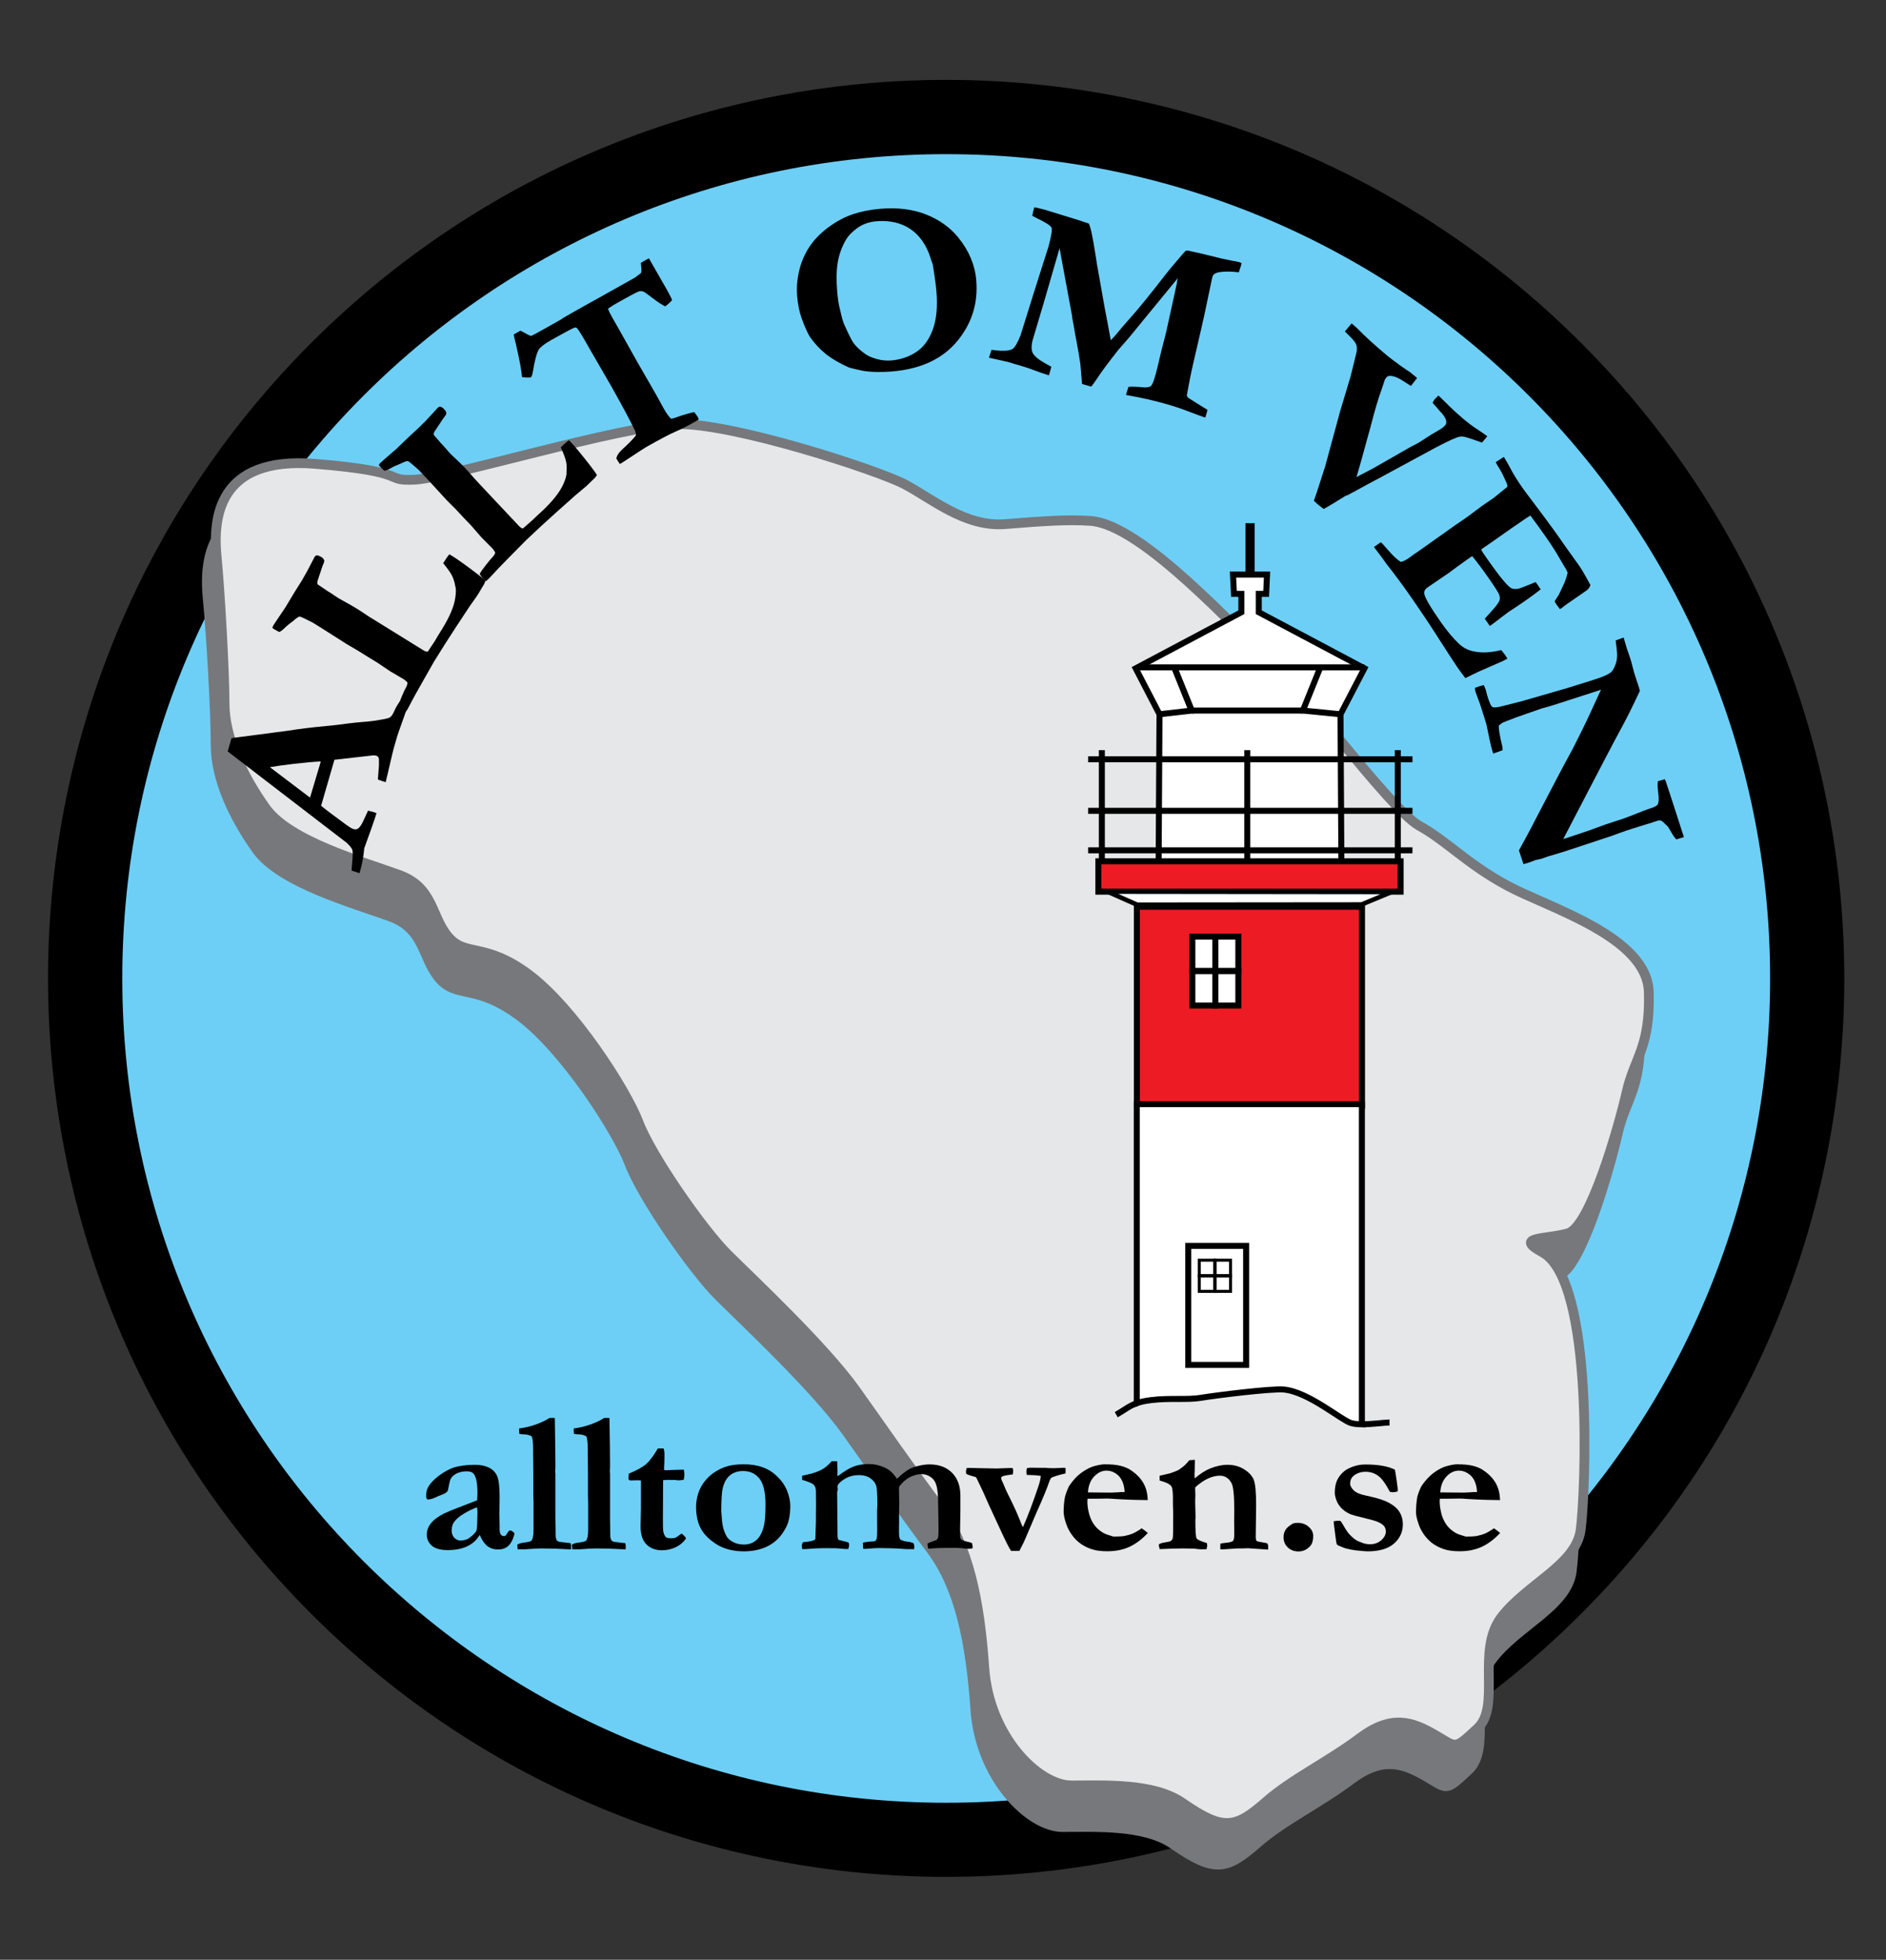 <?xml version="1.0" encoding="utf-8"?>
<!-- Generator: Adobe Illustrator 27.8.1, SVG Export Plug-In . SVG Version: 6.00 Build 0)  -->
<svg version="1.1" id="Layer_1" xmlns="http://www.w3.org/2000/svg" xmlns:xlink="http://www.w3.org/1999/xlink" x="0px" y="0px"
	 viewBox="0 0 194 201.5" style="enable-background:new 0 0 194 201.5;" xml:space="preserve">
<rect x="0" y="0" width="194" height="201.5" fill="#333333" stroke="none"/>
<style type="text/css">
	.st0{fill:#6DCFF6;}
	.st1{fill:#77787B;stroke:#77787B;stroke-width:1.003;stroke-miterlimit:10;}
	.st2{fill:#E6E7E8;stroke:#77787B;stroke-width:1.003;stroke-miterlimit:10;}
	.st3{fill:#ED1C24;stroke:#000000;stroke-width:0.617;stroke-miterlimit:10;}
	.st4{fill:#FFFFFF;stroke:#000000;stroke-width:0.617;stroke-miterlimit:10;}
	.st5{fill:none;stroke:#000000;stroke-width:0.617;stroke-miterlimit:10;}
	.st6{fill:#FFFFFF;}
	.st7{fill:none;stroke:#000000;stroke-width:0.308;stroke-miterlimit:10;}
</style>
<g>
	<g>
		<path d="M162.65,165.92C126.57,202,68.08,202,32,165.92C-4.08,129.85-4.08,71.35,32,35.27c36.08-36.08,94.58-36.07,130.65,0
			C198.73,71.35,198.73,129.85,162.65,165.92z"/>
	</g>
</g>
<g>
	<g>
		<path class="st0" d="M97.33,15.85c46.81,0,84.75,37.95,84.75,84.76c0,46.8-37.95,84.75-84.75,84.75
			c-46.81,0-84.75-37.94-84.75-84.75C12.57,53.8,50.52,15.85,97.33,15.85z"/>
	</g>
</g>
<path class="st1" d="M21.37,61.6c-0.39-3.9,0-10.44,10.11-9.63c10.11,0.82,6.85,1.79,10.28,1.63c3.43-0.16,21.21-5.55,26.92-5.71
	c5.71-0.16,20.72,4.73,23.49,6.2c2.77,1.47,6.2,4.4,10.28,4.08c4.08-0.33,6.52-0.49,8.81-0.33c5.47,0.39,15.34,11.75,17.94,13.7
	c2.61,1.96,12.89,15.99,15.83,17.62c2.94,1.63,4.9,3.92,9.13,6.2c4.24,2.28,14.36,5.22,14.52,10.93c0.16,5.71-1.47,6.69-2.28,10.28
	c-0.82,3.59-3.75,13.87-6.04,14.52c-2.29,0.65-5.63,0.31-2.61,1.96c5.38,2.94,4.41,24.96,3.92,28.55c-0.49,3.59-5.55,5.55-8.16,8.97
	c-2.61,3.43,0,9.14-2.45,11.42c-2.45,2.28-2.12,1.96-4.4,0.65c-2.28-1.3-4.4-2.12-7.67,0.32c-3.26,2.45-7.02,4.24-9.63,6.53
	c-3.19,2.79-4.4,3.1-8.64,0.16c-2.97-2.06-8-1.79-11.42-1.79c-3.42,0-8.48-5.06-8.97-12.07c-0.49-7.02-1.63-12.56-4.57-16.48
	c-2.94-3.92-6.43-8.96-8.65-12.07c-3.26-4.57-10.6-11.42-13.22-14.03c-2.61-2.61-7.83-10.11-9.13-13.54
	c-1.31-3.42-6.69-11.74-11.26-15.17c-4.57-3.42-6.53-1.79-8.32-3.91c-1.79-2.12-1.47-5.06-5.06-6.36
	c-3.59-1.31-11.26-3.43-13.7-6.85c-2.45-3.42-4.24-7.34-4.24-10.77C22.19,73.18,21.7,64.86,21.37,61.6z"/>
<path class="st2" d="M22.29,57.32c-0.39-3.9,0-10.44,10.11-9.63c10.11,0.82,6.85,1.79,10.28,1.63c3.43-0.16,21.21-5.55,26.92-5.71
	c5.71-0.16,20.72,4.73,23.49,6.2c2.77,1.47,6.2,4.4,10.28,4.08c4.08-0.33,6.52-0.49,8.81-0.33c5.47,0.39,15.34,11.75,17.94,13.7
	c2.61,1.96,12.89,15.99,15.83,17.62c2.94,1.63,4.9,3.92,9.13,6.2c4.24,2.28,14.36,5.22,14.52,10.93c0.16,5.71-1.47,6.69-2.28,10.28
	c-0.82,3.59-3.75,13.87-6.04,14.52c-2.29,0.65-5.63,0.31-2.61,1.96c5.38,2.94,4.41,24.96,3.92,28.55c-0.49,3.59-5.55,5.55-8.16,8.97
	c-2.61,3.43,0,9.14-2.45,11.42c-2.45,2.28-2.12,1.96-4.4,0.65c-2.28-1.31-4.4-2.12-7.67,0.32c-3.26,2.45-7.02,4.24-9.63,6.53
	c-3.19,2.79-4.4,3.1-8.64,0.16c-2.97-2.06-8-1.79-11.42-1.79c-3.42,0-8.48-5.06-8.97-12.07c-0.49-7.02-1.63-12.56-4.57-16.48
	c-2.94-3.92-6.43-8.96-8.65-12.07c-3.26-4.57-10.6-11.42-13.22-14.03c-2.61-2.61-7.83-10.11-9.13-13.54
	c-1.31-3.42-6.69-11.74-11.26-15.17c-4.57-3.42-6.53-1.79-8.32-3.91c-1.79-2.12-1.47-5.06-5.06-6.36
	c-3.59-1.31-11.26-3.43-13.7-6.85c-2.45-3.42-4.24-7.34-4.24-10.77C23.1,68.91,22.61,60.59,22.29,57.32z"/>
<g>
	<path d="M36.98,89.78l-0.81-0.26c0-0.17,0.02-0.47,0.06-0.89c0.06-0.67,0.07-1.09,0.01-1.25c-0.06-0.16-0.24-0.4-0.55-0.7
		l-5.64-4.33l-6.63-5.09c0.08-0.27,0.15-0.54,0.23-0.79l0.16-0.56l0.25-0.05l5.58-0.73c1.19-0.19,2.34-0.33,3.44-0.43
		c1.1-0.1,2.01-0.21,2.71-0.31c0.42-0.06,1.06-0.12,1.89-0.19c0.45-0.03,1.03-0.11,1.73-0.24c0.38-0.07,0.62-0.14,0.7-0.2
		c0.16-0.11,0.31-0.33,0.45-0.66c0.14-0.32,0.33-0.66,0.59-1.01c0.28,0.03,0.48,0.07,0.61,0.11c0.06,0.02,0.14,0.05,0.26,0.09
		c-0.18,0.61-0.4,1.28-0.67,2c-0.27,0.72-0.49,1.37-0.65,1.96c-0.19,0.65-0.32,1.13-0.38,1.42l-0.5,2.14l-0.15,0.61
		c-0.28-0.08-0.55-0.17-0.8-0.27l0.11-1.46c0.01-0.44,0-0.71-0.04-0.79c-0.06-0.11-0.14-0.17-0.24-0.2
		c-0.1-0.03-0.22-0.04-0.34-0.03l-1.32,0.15l-2.64,0.3l-1.37,4.73c0.34,0.29,1.17,0.92,2.51,1.9c0.38,0.28,0.65,0.44,0.8,0.49
		c0.21,0.06,0.37,0.04,0.49-0.05c0.21-0.15,0.42-0.48,0.64-1c0.04-0.07,0.17-0.35,0.39-0.84c0.29,0.07,0.49,0.13,0.6,0.16
		c0.09,0.03,0.18,0.06,0.27,0.1c-0.15,0.51-0.57,1.72-1.26,3.61l-0.06,0.53c-0.08,0.64-0.2,1.24-0.36,1.79L36.98,89.78z
		 M31.89,82.01c0.58-1.93,0.92-3.06,1.02-3.41l0.08-0.31c-0.79,0.04-1.71,0.13-2.78,0.25c-1.07,0.13-1.88,0.24-2.45,0.34
		L31.89,82.01z"/>
	<path d="M40.93,72.69c0.07-0.27,0.21-0.63,0.4-1.08c0.19-0.45,0.31-0.71,0.36-0.79c0.17-0.29,0.24-0.51,0.21-0.66
		c-0.14-0.15-0.27-0.26-0.39-0.33l-1.38-0.81l-1.35-0.91l-0.89-0.54l-1.04-0.65l-1.13-0.66l-2.36-1.5l-1.07-0.67l-0.15-0.09
		c-0.78-0.4-1.22-0.61-1.33-0.6c-0.1,0-0.33,0.16-0.67,0.46c-0.04,0.03-0.18,0.14-0.42,0.32c-0.18,0.14-0.33,0.28-0.45,0.4
		c-0.22,0.22-0.41,0.35-0.55,0.4c-0.19-0.1-0.34-0.18-0.44-0.24c-0.06-0.03-0.14-0.09-0.25-0.17c0-0.09,0.03-0.17,0.07-0.24
		c0.11-0.17,0.52-0.8,1.25-1.87l0.95-1.58l0.73-1.16c0.31-0.51,0.68-1.18,1.1-2.01c0.12-0.25,0.2-0.39,0.22-0.43
		c0.07-0.11,0.14-0.17,0.22-0.18c0.11-0.01,0.27,0.05,0.48,0.17c0.16,0.1,0.26,0.21,0.3,0.35c0.02,0.08-0.03,0.26-0.17,0.56
		l-0.52,1.56c-0.01,0.05-0.02,0.12-0.03,0.24c0.03,0.06,0.06,0.11,0.09,0.14l0.29,0.19l0.65,0.44l0.19,0.12l0.12,0.07
		c0.03,0.02,0.23,0.15,0.57,0.38c0.09,0.06,0.18,0.12,0.27,0.18c0.11,0.07,0.31,0.18,0.59,0.33c0.44,0.24,0.82,0.46,1.14,0.65
		c0.37,0.23,0.79,0.49,1.25,0.81c0.17,0.12,0.4,0.26,0.69,0.43l5.05,3.13c0.21,0.13,0.37,0.18,0.48,0.14l0.68-1.02l0.39-0.66
		l0.43-0.69c0.72-1.18,1.16-2.19,1.3-3.03c0.11-0.63,0.11-1.08,0.01-1.36c-0.06-0.38-0.17-0.72-0.32-1.03
		c-0.15-0.31-0.46-0.74-0.91-1.29l0.22-0.35c0.11-0.18,0.24-0.37,0.41-0.57l0.3,0.18c0.51,0.31,1.37,0.92,2.57,1.84
		c0.48,0.36,0.76,0.61,0.84,0.73c-0.07,0.19-0.12,0.3-0.15,0.35l-0.25,0.41l-0.34,0.58c-0.04,0.07-0.33,0.49-0.88,1.26
		c-0.1,0.14-0.55,0.83-1.36,2.06c-0.81,1.23-1.58,2.45-2.32,3.65l-1.3,2.29c-0.51,0.88-0.96,1.71-1.37,2.51l-0.1,0.16
		c-0.03,0.05-0.07,0.11-0.14,0.2c-0.09-0.03-0.16-0.07-0.22-0.1C41.23,72.98,41.03,72.82,40.93,72.69z"/>
	<path d="M49.34,59c0.14-0.24,0.36-0.55,0.67-0.94c0.31-0.39,0.49-0.61,0.55-0.67c0.24-0.24,0.36-0.43,0.38-0.58
		c-0.1-0.18-0.2-0.32-0.29-0.42l-1.13-1.14l-1.07-1.23l-0.72-0.75l-0.84-0.9l-0.92-0.92l-1.89-2.06l-0.87-0.92l-0.12-0.13
		c-0.65-0.59-1.03-0.9-1.13-0.93c-0.1-0.02-0.36,0.07-0.77,0.27c-0.04,0.02-0.2,0.09-0.48,0.2c-0.21,0.09-0.39,0.18-0.54,0.27
		c-0.27,0.15-0.48,0.24-0.64,0.25c-0.16-0.14-0.28-0.26-0.36-0.34c-0.05-0.05-0.11-0.12-0.2-0.23c0.03-0.08,0.07-0.15,0.13-0.21
		c0.15-0.14,0.71-0.64,1.69-1.48l1.33-1.28l1.01-0.93c0.43-0.41,0.96-0.96,1.58-1.65c0.18-0.21,0.29-0.32,0.32-0.35
		c0.09-0.09,0.18-0.13,0.26-0.12c0.11,0.02,0.25,0.11,0.42,0.29c0.13,0.14,0.2,0.27,0.2,0.41c0,0.08-0.1,0.25-0.31,0.5l-0.91,1.37
		c-0.02,0.04-0.05,0.12-0.09,0.22c0.02,0.07,0.03,0.12,0.05,0.16l0.23,0.26l0.52,0.6l0.16,0.16l0.09,0.1
		c0.03,0.03,0.18,0.2,0.45,0.52c0.07,0.08,0.14,0.16,0.22,0.24c0.09,0.1,0.25,0.25,0.49,0.47c0.37,0.34,0.68,0.65,0.94,0.92
		c0.3,0.31,0.63,0.68,1,1.11c0.14,0.16,0.32,0.36,0.55,0.6l4.07,4.33c0.17,0.18,0.32,0.27,0.43,0.26l0.92-0.81L55.27,53l0.6-0.55
		c1-0.96,1.68-1.82,2.04-2.59c0.27-0.58,0.39-1.01,0.36-1.31c0.04-0.38,0.03-0.74-0.04-1.08c-0.07-0.34-0.25-0.83-0.55-1.48
		l0.3-0.28c0.15-0.14,0.33-0.29,0.54-0.45l0.24,0.25c0.41,0.43,1.08,1.24,2.01,2.44c0.37,0.48,0.58,0.78,0.63,0.92
		c-0.12,0.16-0.2,0.26-0.24,0.3l-0.35,0.33l-0.48,0.47c-0.06,0.05-0.45,0.38-1.18,0.99c-0.13,0.11-0.74,0.66-1.84,1.64
		c-1.1,0.98-2.16,1.96-3.18,2.93l-1.85,1.87c-0.72,0.72-1.37,1.41-1.97,2.07l-0.14,0.13c-0.04,0.04-0.1,0.09-0.19,0.16
		c-0.08-0.05-0.14-0.11-0.18-0.15C49.56,59.36,49.41,59.15,49.34,59z"/>
	<path d="M52.84,34.39l0.7-0.39c0.1,0.05,0.17,0.09,0.21,0.11c0.41,0.24,0.7,0.38,0.87,0.43c0.11-0.03,0.63-0.31,1.56-0.83
		c0.58-0.32,1.09-0.61,1.54-0.87l0.21-0.15l1.36-0.78l2.55-1.42l3.48-1.95l0.61-0.46c0.06-0.12,0.07-0.36,0.02-0.71
		c-0.01-0.08-0.02-0.2-0.03-0.34l0.49-0.29c0.07-0.04,0.19-0.1,0.34-0.18c0.29,0.5,0.72,1.25,1.29,2.26l0.56,0.97l0.3,0.56
		c0.11,0.19,0.18,0.36,0.23,0.52c-0.25,0.27-0.49,0.48-0.71,0.63c-0.35-0.17-0.8-0.47-1.33-0.88c-0.53-0.41-0.84-0.63-0.94-0.65
		c-0.14-0.04-0.28-0.05-0.42-0.01c-0.2,0.06-1.01,0.49-2.42,1.29c-0.21,0.12-0.47,0.28-0.77,0.49c0.12,0.31,0.23,0.55,0.34,0.73
		l0.83,1.46l1.8,3.21l1.98,3.44L68.27,42c0.28,0.5,0.54,0.86,0.77,1.06c0.15-0.02,0.4-0.09,0.75-0.23c0.06-0.03,0.37-0.12,0.93-0.29
		c0.25-0.08,0.49-0.13,0.7-0.16c0.18,0.24,0.29,0.39,0.33,0.45c0.04,0.07,0.08,0.17,0.13,0.3c-0.16,0.1-0.29,0.18-0.4,0.24
		c-0.77,0.43-1.44,0.78-2.02,1.02c-0.57,0.25-1.57,0.77-2.98,1.57c-0.22,0.13-0.86,0.54-1.91,1.24c-0.41,0.27-0.68,0.44-0.81,0.51
		c-0.07-0.11-0.12-0.19-0.16-0.24l-0.15-0.24l-0.05-0.09c0.05-0.3,0.27-0.64,0.67-0.99c0.68-0.62,1.13-1.09,1.35-1.4
		c0-0.18-0.06-0.39-0.17-0.62c-0.44-0.9-1.19-2.31-2.26-4.22l-2.37-4.1c-0.64-1.14-1.05-1.81-1.23-2.03
		c-0.05-0.06-0.1-0.09-0.16-0.1c-0.06-0.01-0.12,0-0.19,0.03c-0.25,0.1-1.01,0.51-2.3,1.23c-0.71,0.4-1.14,0.73-1.31,0.99
		c-0.22,0.36-0.43,1.13-0.62,2.3c-0.06,0.34-0.13,0.53-0.22,0.58c-0.44,0.02-0.74,0-0.9-0.05c-0.03-0.6-0.24-1.73-0.62-3.38
		C52.94,34.89,52.87,34.56,52.84,34.39z"/>
	<path d="M82,30.46c-0.09-1.03,0.03-2.09,0.35-3.16c0.24-0.77,0.6-1.5,1.08-2.17c0.49-0.67,1.12-1.28,1.89-1.84
		c0.77-0.55,1.57-0.98,2.4-1.26c0.83-0.28,1.77-0.47,2.81-0.56c1.78-0.15,3.36,0.04,4.72,0.58c1.37,0.54,2.47,1.33,3.32,2.37
		c1.1,1.36,1.72,2.82,1.85,4.4c0.2,2.35-0.45,4.44-1.96,6.26c-1.51,1.82-3.73,2.86-6.67,3.11c-0.73,0.06-1.41,0.07-2.06,0.04
		c-0.49-0.03-0.91-0.08-1.28-0.17c-0.67-0.15-1.04-0.24-1.12-0.27c-0.98-0.44-1.77-0.9-2.38-1.39c-0.61-0.49-1.14-1.06-1.6-1.71
		c-0.25-0.36-0.55-1.03-0.91-2.01C82.23,32.06,82.07,31.32,82,30.46z M90.16,22.75c-0.75,0.06-1.39,0.29-1.94,0.67
		c-0.54,0.39-0.95,0.8-1.2,1.23c-0.43,0.73-0.71,1.52-0.85,2.35c-0.14,0.84-0.15,1.84-0.05,3.02c0.06,0.71,0.14,1.22,0.22,1.53
		c0.03,0.1,0.07,0.27,0.12,0.5c0.13,0.61,0.26,1.05,0.38,1.32c0.46,1.02,0.78,1.66,0.95,1.89c0.29,0.4,0.71,0.79,1.25,1.16
		c0.28,0.2,0.66,0.36,1.17,0.5c0.5,0.14,1,0.18,1.49,0.14c0.92-0.08,1.77-0.36,2.52-0.85c0.76-0.49,1.33-1.25,1.72-2.3
		c0.39-1.05,0.52-2.38,0.38-3.99c-0.06-0.67-0.18-1.56-0.37-2.69L95.88,27c-0.03-0.06-0.09-0.23-0.17-0.5
		c-0.43-1.34-1.13-2.32-2.08-2.96C92.67,22.9,91.51,22.64,90.16,22.75z"/>
	<path d="M101.73,36.78l0.26-0.81c1.07,0.15,1.79,0.13,2.15-0.08c0.24-0.14,0.51-0.61,0.83-1.39l1.33-4.26l1.37-4.32
		c0.09-0.26,0.14-0.42,0.16-0.48c0.31-1.14,0.42-1.81,0.33-2.03c-0.09-0.21-0.57-0.53-1.46-0.95c-0.22-0.11-0.39-0.2-0.52-0.27
		c0.04-0.21,0.08-0.38,0.11-0.51l0.1-0.37c0.31,0.06,0.68,0.15,1.09,0.26l3.61,1.11c0.08,0.03,0.19,0.07,0.34,0.12l0.56,0.18
		c0.1,0.2,0.18,0.46,0.25,0.76c0.15,0.67,0.32,1.65,0.52,2.92l0.05,0.36l0.82,4.62c0.02,0.11,0.05,0.27,0.09,0.48
		c0.06,0.32,0.12,0.63,0.18,0.93c0.06,0.3,0.12,0.62,0.18,0.98c0.07,0.35,0.13,0.67,0.18,0.95c0.17-0.16,0.34-0.35,0.51-0.55
		c0.53-0.65,1.04-1.24,1.53-1.78c0.85-0.95,2.04-2.42,3.59-4.42c0.25-0.32,0.64-0.8,1.19-1.44c0.54-0.64,0.84-0.97,0.88-1
		c0.09-0.04,0.25-0.04,0.47,0.03c0.08,0.02,0.21,0.05,0.39,0.09c0.44,0.09,0.96,0.21,1.57,0.36c0.87,0.23,1.58,0.39,2.12,0.49
		c0.54,0.1,0.84,0.16,0.91,0.18c0.08,0.02,0.18,0.06,0.29,0.11c-0.02,0.11-0.04,0.2-0.06,0.27l-0.12,0.36
		c-0.02,0.07-0.05,0.18-0.1,0.32c-0.81-0.1-1.49-0.1-2.04-0.01c-0.38,0.07-0.61,0.22-0.67,0.47l-0.05,0.18l-0.79,3.76
		c-0.07,0.34-0.46,2.04-1.17,5.09c-0.16,0.68-0.34,1.56-0.53,2.62c-0.02,0.13-0.04,0.24-0.06,0.31c-0.05,0.2-0.04,0.33,0.03,0.41
		c0.06,0.08,0.75,0.51,2.05,1.31c-0.02,0.13-0.05,0.23-0.07,0.29c-0.05,0.17-0.1,0.34-0.15,0.5c-0.23-0.06-0.78-0.26-1.66-0.6
		c-0.88-0.34-1.71-0.61-2.5-0.83c-1.2-0.33-2.39-0.6-3.55-0.81c-0.15-0.02-0.3-0.05-0.45-0.08l0.25-0.83
		c0.38-0.04,0.86-0.02,1.45,0.04c0.41,0.04,0.7,0,0.85-0.12c0.15-0.12,0.32-0.54,0.51-1.24c0.07-0.27,0.13-0.5,0.18-0.7
		c0.19-0.86,0.48-2.04,0.88-3.55l0.95-4.32c0.14-0.61,0.22-1.04,0.25-1.28l-4.98,6.07c-0.12,0.14-0.3,0.34-0.53,0.61
		c-0.3,0.34-0.5,0.58-0.61,0.7c-1.04,1.32-1.8,2.34-2.26,3.06c-0.12,0.18-0.29,0.42-0.51,0.7l-0.95-0.27l-0.17-2.03
		c-0.07-0.54-0.21-1.36-0.42-2.48c-0.13-0.65-0.22-1.17-0.28-1.57c-0.04-0.17-0.06-0.29-0.07-0.37l-0.07-0.34c0-0.05,0-0.1,0-0.13
		l-0.81-4.38l-0.49-2.66l-1.65,5.69l-1.1,3.69c-0.17,0.61-0.17,1.08,0,1.41c0.17,0.33,0.62,0.69,1.34,1.09l0.56,0.31l-0.24,0.88
		c-0.48-0.14-0.98-0.31-1.52-0.52c-0.54-0.21-1.26-0.44-2.17-0.69C104.02,37.28,103.19,37.1,101.73,36.78z"/>
	<path d="M138.34,34.08l0.69-0.83c0.34,0.29,0.54,0.47,0.61,0.54c0.74,0.77,1.77,1.7,3.09,2.81c0.2,0.16,0.62,0.48,1.26,0.95
		c0.46,0.33,0.81,0.57,1.06,0.72l0.72,0.6c-0.38,0.48-0.59,0.75-0.64,0.81c-0.73-0.47-1.16-0.74-1.3-0.8
		c-0.35-0.17-0.65-0.24-0.9-0.23c-0.13,0.01-0.24,0.06-0.32,0.16c-0.06,0.07-0.11,0.15-0.16,0.23l-0.37,1.11
		c-0.31,0.85-0.67,2.05-1.07,3.62l-0.94,3.42c-0.18,0.66-0.37,1.28-0.54,1.86l1.71-0.89l3.83-2.19l0.84-0.44
		c0.11-0.07,0.27-0.17,0.47-0.3c0.65-0.43,1.15-0.74,1.52-0.94c0.36-0.2,0.62-0.39,0.77-0.58c0.1-0.12,0.13-0.28,0.08-0.47
		c-0.07-0.3-0.31-0.65-0.72-1.05c-0.07-0.1-0.18-0.22-0.31-0.37c-0.14-0.14-0.26-0.28-0.35-0.4c0.07-0.16,0.13-0.27,0.18-0.34
		c0.07-0.08,0.21-0.22,0.41-0.41c0.12,0.1,0.44,0.41,0.96,0.93c0.52,0.52,1.05,1,1.58,1.45c0.55,0.46,1.04,0.83,1.47,1.1
		c0.43,0.28,0.77,0.51,1.02,0.71l-0.26,0.31c-0.06,0.08-0.16,0.19-0.3,0.34c-1.1-0.41-1.77-0.62-2.01-0.63
		c-0.15-0.01-0.32,0.02-0.53,0.09c-0.61,0.22-1.72,0.77-3.32,1.65l-3.92,2.12c-0.38,0.21-0.78,0.43-1.21,0.65
		c-0.43,0.22-0.89,0.48-1.39,0.75c-0.11,0.07-0.59,0.32-1.43,0.77l-0.24,0.09c-1.05,0.66-1.78,1.1-2.22,1.33
		c-0.27-0.21-0.44-0.34-0.51-0.39c-0.12-0.1-0.29-0.25-0.5-0.45c0.09-0.25,0.18-0.51,0.27-0.77c0.09-0.26,0.39-1.19,0.9-2.79
		l1.53-5.64l1.07-3.56c0.42-1.67,0.64-2.57,0.65-2.7c0.02-0.25-0.01-0.48-0.09-0.66c-0.08-0.19-0.32-0.48-0.73-0.89L138.34,34.08z"
		/>
	<path d="M154.69,46.98c0.26,0.42,0.47,0.79,0.64,1.11c0.31,0.61,0.73,1.28,1.24,2.02c0.18,0.25,0.65,0.89,1.43,1.92
		c1.16,1.53,2.18,2.93,3.06,4.21l1.36,1.9c0.3,0.43,0.69,1.1,1.17,2.01c-0.05,0.22-0.19,0.41-0.42,0.58l-2.12,1.47l-0.4,0.31
		c-0.04,0.03-0.11,0.07-0.19,0.12l-0.32-0.42c-0.04-0.06-0.12-0.18-0.23-0.37c0.09-0.16,0.24-0.38,0.43-0.68l0.44-0.93
		c0.19-0.38,0.35-0.82,0.47-1.34c-0.07-0.21-0.2-0.45-0.39-0.74c-0.04-0.07-0.18-0.3-0.4-0.68c-0.4-0.7-0.86-1.42-1.39-2.18
		c-0.6-0.86-1.15-1.62-1.65-2.28c-0.19,0.1-0.87,0.56-2.05,1.38l-1.72,1.21l-1.3,0.9c0.1,0.19,0.2,0.35,0.29,0.48
		c0.88,1.27,1.53,2.15,1.96,2.66c0.42,0.5,0.72,0.79,0.9,0.86c0.18,0.07,0.4,0.08,0.68,0.03c0.2-0.04,0.79-0.27,1.77-0.68l0.11,0.13
		l0.42,0.62c-0.59,0.45-1.04,0.79-1.36,1.01c-0.72,0.5-1.19,0.82-1.4,0.95c-0.21,0.13-0.38,0.24-0.49,0.32
		c-0.19,0.13-0.47,0.35-0.87,0.65c-0.39,0.31-0.69,0.53-0.88,0.67l-0.23,0.16l-0.52-0.75c0.09-0.11,0.28-0.32,0.57-0.63
		c0.54-0.58,0.85-0.99,0.93-1.21c0.07-0.17,0.06-0.38-0.02-0.62c-0.05-0.17-0.39-0.71-1.02-1.62c-0.75-1.07-1.33-1.85-1.76-2.35
		c-0.18,0.12-0.3,0.2-0.35,0.24c-0.81,0.57-1.48,1.05-2.01,1.46l-2.23,1.52c-0.26,0.18-0.37,0.4-0.33,0.66
		c0.06,0.39,0.6,1.33,1.63,2.81c0.68,0.98,1.34,1.77,1.96,2.35c0.43,0.4,0.95,0.66,1.56,0.77c0.79,0.16,1.72,0.11,2.76-0.15
		c0.17,0.2,0.31,0.38,0.41,0.52c0.05,0.08,0.13,0.2,0.23,0.36c-0.19,0.1-0.34,0.18-0.47,0.25l-0.35,0.15l-2.21,0.97l-1.3,0.63
		c-0.34-0.45-0.61-0.8-0.79-1.07c-0.28-0.4-0.98-1.48-2.11-3.24c-0.79-1.24-1.78-2.72-2.97-4.42c-0.59-0.85-1.35-1.87-2.28-3.06
		l-0.31-0.44l-0.94-1.25l0.71-0.49c0.13,0.11,0.35,0.35,0.67,0.73c0.59,0.68,1.06,1.11,1.39,1.3c0.25-0.06,0.53-0.2,0.83-0.41
		c0.12-0.08,0.31-0.22,0.59-0.43l0.32-0.21l3.85-2.73l1.17-0.8l1.61-1.2l1.17-0.8l1.21-0.98c0.03-0.02,0.1-0.08,0.19-0.16
		c0.03-0.12,0-0.26-0.08-0.42c-0.04-0.09-0.09-0.21-0.16-0.36c-0.2-0.46-0.42-0.88-0.67-1.27c-0.09-0.14-0.18-0.3-0.28-0.49
		L154.69,46.98z"/>
	<path d="M166.19,65.85l0.82-0.3l0.31,1.05l0.12,0.36c0.17,0.49,0.29,0.83,0.34,1.02c0.03,0.1,0.11,0.39,0.23,0.87
		c0.02,0.11,0.05,0.2,0.07,0.28c0.02,0.07,0.11,0.33,0.25,0.77c0.15,0.44,0.23,0.69,0.25,0.75c0.03,0.09,0.06,0.22,0.1,0.39
		c-0.75,1.6-1.4,2.92-1.98,3.96c-0.57,1.04-2.54,4.8-5.9,11.27l0.3-0.09l1.38-0.46c0.81-0.27,1.45-0.49,1.91-0.67
		c0.46-0.18,1.03-0.37,1.68-0.58c0.66-0.2,1.25-0.41,1.77-0.62c1.02-0.41,1.61-0.64,1.77-0.68c0.52-0.16,0.82-0.31,0.9-0.45
		c0.13-0.22,0.14-0.66,0.05-1.3c-0.06-0.48-0.07-0.84-0.02-1.1l0.71-0.2l0.13,0.31l0.79,2.42l0.87,2.7
		c0.06,0.18,0.12,0.35,0.17,0.52l-0.78,0.24c-0.15-0.16-0.28-0.33-0.39-0.52c-0.28-0.49-0.45-0.77-0.52-0.84
		c-0.36-0.35-0.56-0.54-0.62-0.56c-0.12-0.05-0.28-0.04-0.48,0.02c-0.05,0.01-0.21,0.07-0.5,0.17c-0.14,0.05-0.48,0.15-1.01,0.31
		c-1.16,0.35-2.07,0.66-2.72,0.91c-0.21,0.08-0.45,0.16-0.72,0.25l-4.18,1.38c-0.29,0.1-0.5,0.16-0.62,0.2l-1.48,0.44l-0.61,0.22
		l-0.66,0.15c-0.32,0.13-0.51,0.2-0.57,0.22l-0.64,0.19l-0.47-1.41l1.04-1.91l2.01-3.86l1.42-2.71l1.08-2
		c0.66-1.29,1.24-2.46,1.72-3.5l1.17-2.54l-4.43,1.43c-0.27,0.09-0.55,0.18-0.83,0.26l-0.86,0.24l-1.55,0.54
		c-0.65,0.22-1.35,0.47-2.1,0.77c-0.2,0.08-0.35,0.14-0.42,0.19c-0.08,0.05-0.18,0.14-0.32,0.26c-0.02,0.36,0.1,1.08,0.37,2.18
		c0,0.08,0.01,0.19,0.01,0.35l-0.96,0.34L153.45,77c-0.08-0.26-0.27-1.12-0.56-2.55c-0.4-1.31-0.68-2.18-0.85-2.6
		c-0.16-0.43-0.25-0.66-0.26-0.7c-0.03-0.1-0.05-0.24-0.07-0.42c0.18-0.07,0.34-0.13,0.47-0.17c0.09-0.03,0.23-0.06,0.44-0.12
		c0.11,0.22,0.18,0.4,0.23,0.55c0.02,0.05,0.05,0.21,0.12,0.49c0.21,0.69,0.38,1.09,0.51,1.19c0.14,0.1,0.43,0.09,0.87-0.02
		c1.29-0.32,2.08-0.52,2.35-0.6l0.66-0.19l3.91-1.13l2.43-0.76c0.92-0.28,1.55-0.53,1.88-0.76c0.17-0.1,0.3-0.25,0.39-0.43
		c0.2-0.37,0.33-0.76,0.36-1.16C166.37,67.38,166.32,66.79,166.19,65.85z"/>
</g>
<g>
	<path d="M52.55,157.36l0.24,0.15c0.06,0.05,0.1,0.11,0.12,0.17l0.01,0.05c-0.17,0.61-0.39,1.02-0.67,1.25
		c-0.27,0.23-0.62,0.34-1.02,0.34c-0.41,0-0.77-0.11-1.07-0.33c-0.3-0.22-0.57-0.61-0.82-1.17c-0.3,0.52-0.73,0.91-1.28,1.17
		c-0.55,0.26-1.22,0.39-2.02,0.39c-0.73,0-1.27-0.15-1.62-0.45c-0.34-0.3-0.52-0.69-0.52-1.17c0-0.22,0.05-0.45,0.15-0.69
		c0.1-0.23,0.27-0.46,0.5-0.69c0.23-0.23,0.6-0.48,1.1-0.75c0.08-0.04,0.35-0.16,0.8-0.35l2.63-1.02c0.02-0.26,0.03-0.52,0.03-0.79
		c0-0.92-0.12-1.55-0.35-1.88c-0.14-0.21-0.39-0.31-0.74-0.31c-0.35,0-0.68,0.06-0.97,0.19c-0.3,0.13-0.51,0.3-0.64,0.5
		c-0.1,0.15-0.18,0.43-0.25,0.85c-0.05,0.3-0.1,0.47-0.14,0.52c-0.11,0.13-0.3,0.25-0.57,0.35c-0.28,0.1-0.47,0.18-0.56,0.23
		c-0.38,0.18-0.68,0.26-0.91,0.26c-0.1-0.08-0.15-0.2-0.15-0.35c0-0.39,0.08-0.72,0.25-1c0.25-0.4,0.63-0.78,1.14-1.15
		c0.51-0.37,0.99-0.63,1.43-0.78c0.6-0.19,1.34-0.29,2.21-0.29c0.56,0,1.05,0.1,1.45,0.3c0.4,0.2,0.68,0.5,0.84,0.89
		c0.16,0.4,0.24,1.11,0.24,2.14l-0.02,1.69l0.02,1.24v0.32c0,0.29,0.04,0.48,0.12,0.59c0.08,0.1,0.18,0.16,0.31,0.16
		c0.08,0,0.14-0.02,0.2-0.06l0.32-0.48L52.55,157.36z M49.08,154.98c-0.4,0.13-0.85,0.35-1.36,0.65c-0.5,0.3-0.85,0.61-1.05,0.92
		c-0.14,0.23-0.21,0.5-0.21,0.83c0,0.29,0.09,0.54,0.27,0.73c0.18,0.19,0.4,0.29,0.63,0.29c0.39,0,0.73-0.11,1-0.33
		c0.37-0.29,0.59-0.53,0.65-0.7c0.06-0.18,0.09-0.67,0.09-1.48C49.13,155.58,49.11,155.28,49.08,154.98z"/>
	<path d="M53.21,158.82c0.16-0.1,0.36-0.17,0.62-0.2c0.49-0.06,0.77-0.13,0.84-0.21c0.14-0.18,0.21-0.54,0.21-1.08v-2.88l-0.02-0.69
		v-2.06l-0.02-2.36v-0.41c0-0.56-0.05-0.97-0.14-1.24c-0.25-0.14-0.51-0.21-0.8-0.21c-0.17,0-0.33-0.02-0.48-0.05
		c-0.02-0.17-0.03-0.3-0.03-0.38c0-0.05,0.01-0.11,0.02-0.18c0.55-0.06,1.13-0.2,1.73-0.41c0.6-0.22,1.05-0.44,1.37-0.66l0.29-0.01
		c0.06,0,0.15,0,0.27,0.01c0.04,2.36,0.06,3.97,0.06,4.85c0,0.26-0.01,0.47-0.02,0.62v0.06l0.02,0.19v4.53l0.02,1.49v0.25
		c0,0.29,0.05,0.5,0.15,0.62c0.08,0.09,0.26,0.14,0.53,0.16c0.15,0.01,0.44,0.05,0.87,0.1c0.03,0.15,0.05,0.26,0.05,0.35
		c0,0.07-0.01,0.17-0.02,0.29l-0.83-0.04c-0.46-0.03-1.05-0.05-1.75-0.05l-0.39-0.01c-0.4,0-0.98,0.03-1.74,0.09h-0.77L53.21,158.82
		z"/>
	<path d="M58.83,158.82c0.16-0.1,0.36-0.17,0.62-0.2c0.49-0.06,0.77-0.13,0.84-0.21c0.14-0.18,0.21-0.54,0.21-1.08v-2.88l-0.02-0.69
		v-2.06l-0.02-2.36v-0.41c0-0.56-0.05-0.97-0.14-1.24c-0.25-0.14-0.51-0.21-0.8-0.21c-0.17,0-0.33-0.02-0.48-0.05
		c-0.02-0.17-0.03-0.3-0.03-0.38c0-0.05,0.01-0.11,0.02-0.18c0.56-0.06,1.13-0.2,1.73-0.41c0.6-0.22,1.05-0.44,1.37-0.66l0.29-0.01
		c0.06,0,0.15,0,0.27,0.01c0.04,2.36,0.06,3.97,0.06,4.85c0,0.26-0.01,0.47-0.02,0.62v0.06l0.02,0.19v4.53l0.02,1.49v0.25
		c0,0.29,0.05,0.5,0.15,0.62c0.08,0.09,0.26,0.14,0.53,0.16c0.15,0.01,0.44,0.05,0.87,0.1c0.03,0.15,0.05,0.26,0.05,0.35
		c0,0.07-0.01,0.17-0.02,0.29l-0.83-0.04c-0.46-0.03-1.05-0.05-1.75-0.05l-0.39-0.01c-0.4,0-0.98,0.03-1.74,0.09h-0.77L58.83,158.82
		z"/>
	<path d="M64.68,151.52c0.83-0.34,1.43-0.67,1.8-1c0.37-0.33,0.76-0.86,1.19-1.59h0.59c0.06,0.18,0.09,0.37,0.09,0.56
		c0,0.36,0,0.63-0.01,0.83l-0.03,0.6c0,0.03,0,0.11,0.01,0.24l0.24,0.01c0.04,0,0.37-0.02,0.99-0.04c0.05,0,0.31-0.01,0.79-0.02
		c0.04,0.18,0.06,0.35,0.06,0.49c0,0.16-0.02,0.34-0.07,0.55c-0.23,0.04-0.41,0.06-0.53,0.06c-0.06,0-0.17-0.01-0.34-0.04h-0.55
		l-0.19-0.01l-0.51,0.03l-0.02,3.91c-0.01,0.76,0.01,1.23,0.05,1.42c0.04,0.19,0.12,0.37,0.25,0.54c0.16,0.08,0.34,0.11,0.54,0.11
		c0.19,0,0.33-0.02,0.42-0.05c0.09-0.03,0.25-0.13,0.46-0.3c0.04-0.03,0.11-0.08,0.2-0.14c0.17,0.13,0.31,0.26,0.41,0.39l0.04,0.12
		c-0.25,0.37-0.59,0.67-1.04,0.89c-0.45,0.21-0.92,0.32-1.43,0.32c-0.65,0-1.19-0.2-1.59-0.6c-0.41-0.4-0.61-1.03-0.61-1.87
		l0.04-1.8v-2.91l-0.33-0.02l-0.76,0.02l-0.14-0.05c-0.04-0.06-0.06-0.12-0.06-0.17C64.66,151.94,64.67,151.79,64.68,151.52z"/>
	<path d="M79.95,151.82c0.45,0.42,0.79,0.91,1.01,1.46c0.22,0.55,0.33,1.07,0.33,1.55c0,0.91-0.14,1.65-0.43,2.21
		c-0.44,0.85-1.02,1.47-1.76,1.87c-0.74,0.4-1.6,0.6-2.58,0.6c-1.1,0-2.03-0.24-2.79-0.71c-0.76-0.48-1.31-1.02-1.64-1.63
		c-0.33-0.61-0.49-1.36-0.49-2.26c0-0.46,0.08-0.91,0.23-1.38c0.15-0.46,0.37-0.86,0.64-1.2c0.27-0.34,0.57-0.63,0.89-0.86
		c0.47-0.33,0.95-0.56,1.42-0.7c0.47-0.14,1.05-0.21,1.73-0.21C77.98,150.56,79.13,150.98,79.95,151.82z M74.19,155.36
		c0.06,0.85,0.11,1.33,0.14,1.46c0.09,0.46,0.24,0.85,0.43,1.18c0.13,0.21,0.35,0.4,0.66,0.56c0.31,0.16,0.68,0.25,1.11,0.25
		c0.51,0,0.95-0.16,1.3-0.48c0.35-0.32,0.6-0.82,0.76-1.49c0.1-0.44,0.15-1.17,0.15-2.18c0-1.24-0.21-2.12-0.63-2.64
		c-0.42-0.52-0.98-0.77-1.67-0.77c-0.54,0-0.99,0.15-1.35,0.44c-0.36,0.29-0.6,0.73-0.74,1.3C74.25,153.36,74.2,154.15,74.19,155.36
		z"/>
	<path d="M82.56,158.6c0.06-0.03,0.13-0.05,0.23-0.05c0.42-0.03,0.75-0.1,0.99-0.21c0.05-0.02,0.08-0.06,0.09-0.13
		c0.01-0.07,0.03-0.69,0.06-1.86v-0.59l0.01-1.05l-0.01-1.09v-0.25c0-0.32-0.08-0.56-0.23-0.71c-0.15-0.15-0.55-0.32-1.19-0.5v-0.42
		c0.13-0.03,0.29-0.07,0.47-0.11c0.65-0.13,1.18-0.32,1.6-0.55c0.32-0.18,0.64-0.46,0.96-0.83h0.58v0.16l0.03,0.82l-0.01,0.38
		l0.02,0.18c0.67-0.51,1.23-0.85,1.67-1.01c0.45-0.16,0.96-0.25,1.53-0.25c0.56,0,1.09,0.12,1.61,0.35
		c0.52,0.23,0.95,0.62,1.29,1.17c0.5-0.47,0.92-0.8,1.26-0.99c0.23-0.13,0.55-0.24,0.95-0.34c0.4-0.1,0.79-0.15,1.14-0.15
		c0.98,0,1.75,0.29,2.32,0.86c0.57,0.58,0.86,1.36,0.86,2.35v1.62c0,0.33-0.01,0.91-0.03,1.73v0.79c0,0.14,0.04,0.27,0.13,0.4
		c0.27,0.11,0.51,0.19,0.71,0.22c0.14,0.02,0.27,0.07,0.4,0.14c0.01,0.13,0.03,0.23,0.05,0.31l-0.01,0.21
		c-0.2,0.03-0.34,0.05-0.42,0.05c-0.06,0-0.23-0.01-0.52-0.05c-0.28-0.03-0.64-0.05-1.08-0.05c-1.06,0-1.91,0.03-2.53,0.09
		c-0.05-0.17-0.08-0.31-0.08-0.41l0.01-0.14c0.09-0.05,0.39-0.16,0.91-0.35c0.09-0.09,0.14-0.17,0.16-0.24
		c0.04-0.17,0.05-0.53,0.05-1.09l-0.05-2.88c-0.01-0.48-0.05-0.88-0.12-1.2c-0.07-0.32-0.17-0.57-0.31-0.75
		c-0.14-0.18-0.32-0.33-0.55-0.44c-0.23-0.12-0.47-0.17-0.73-0.17c-0.39,0-0.8,0.11-1.2,0.32c-0.41,0.21-0.77,0.54-1.09,0.97
		l-0.02,0.3l0.03,1.31l-0.02,1.08v1.02l-0.01,0.91c0,0.45,0.05,0.72,0.14,0.8c0.14,0.13,0.49,0.22,1.03,0.28l0.33,0.11
		c0.06,0.16,0.08,0.28,0.08,0.37c0,0.05-0.01,0.13-0.04,0.25l-0.3-0.01h-0.42l-0.22-0.01c-0.5-0.05-1.02-0.07-1.55-0.08l-1.13-0.02
		c-0.27,0-0.75,0.03-1.42,0.09l-0.19-0.03l-0.02-0.61c0.21-0.06,0.59-0.11,1.14-0.14c0.04-0.01,0.08-0.02,0.14-0.04
		c0.08-0.09,0.12-0.16,0.14-0.23c0.03-0.14,0.05-0.41,0.05-0.83l-0.01-2.08l0.03-0.55c0-1.06-0.04-1.72-0.12-1.97
		c-0.1-0.33-0.31-0.59-0.62-0.8c-0.31-0.21-0.69-0.31-1.13-0.31c-0.57,0-1.07,0.13-1.49,0.39c-0.42,0.26-0.67,0.5-0.73,0.7
		c-0.01,0.08-0.01,0.14-0.01,0.18l0.02,0.1v0.1c0,0.06-0.02,0.16-0.06,0.29l0.03,2.94l0.01,1.53c0,0.05,0.01,0.14,0.03,0.27
		l0.05,0.15c0.2,0.06,0.36,0.1,0.5,0.13c0.26,0.05,0.45,0.11,0.58,0.18c0.02,0.12,0.03,0.2,0.03,0.25c0,0.09-0.03,0.21-0.08,0.38
		c-0.11,0.01-0.19,0.01-0.24,0.01c-0.08,0-0.43-0.03-1.06-0.08l-1.15-0.01c-0.55,0-1.21,0.03-1.99,0.1l-0.31-0.01
		c-0.01-0.11-0.03-0.23-0.04-0.38C82.51,158.8,82.53,158.71,82.56,158.6z"/>
	<path d="M99.44,150.94l0.24-0.01l2.2,0.05l0.65,0.01l1.39-0.05h0.24c0.04,0.13,0.06,0.23,0.06,0.29c0,0.08-0.02,0.21-0.04,0.37
		c-0.13,0.02-0.29,0.04-0.46,0.06c-0.34,0.05-0.56,0.1-0.64,0.16c-0.06,0.04-0.1,0.09-0.1,0.13c0,0.12,0.05,0.26,0.14,0.43
		c0.04,0.07,0.14,0.29,0.29,0.67c0.06,0.16,0.18,0.41,0.35,0.74c0.53,1.06,0.9,1.88,1.13,2.47c0.13,0.35,0.24,0.61,0.33,0.77
		c0.49-1.1,1.02-2.5,1.59-4.2c0.15-0.44,0.23-0.8,0.25-1.08c-0.41-0.06-0.8-0.09-1.16-0.09h-0.13l-0.17-0.02
		c-0.01-0.12-0.02-0.24-0.02-0.34c0-0.16,0.03-0.28,0.08-0.36l0.37-0.03l0.92,0.01h0.52c0.32,0.03,0.65,0.04,0.99,0.04l0.84-0.04
		c0.07,0,0.17,0,0.3,0.01c0,0.12,0.01,0.22,0.01,0.29c0,0.07,0,0.17-0.01,0.28c-0.72,0.16-1.22,0.32-1.49,0.46
		c-0.05,0.09-0.08,0.16-0.09,0.19l-0.05,0.09c-0.28,0.82-0.73,1.9-1.34,3.25l-1.14,2.67c-0.15,0.34-0.25,0.58-0.33,0.71
		c-0.12,0.23-0.22,0.43-0.31,0.6h-0.85c-0.28-0.46-0.56-1.02-0.86-1.67l-1.44-3.11c-0.35-0.83-0.75-1.7-1.2-2.61
		c-0.05-0.12-0.1-0.19-0.14-0.21c-0.57-0.15-0.9-0.26-0.98-0.35c-0.01-0.08-0.02-0.17-0.02-0.27
		C99.4,151.13,99.41,151.02,99.44,150.94z"/>
	<path d="M109.56,153.85c0.18-0.58,0.34-0.96,0.48-1.16c0.39-0.56,0.81-1,1.26-1.31c0.45-0.31,0.85-0.52,1.21-0.62
		c0.47-0.13,0.84-0.2,1.13-0.2c0.66,0,1.19,0.05,1.6,0.15c0.41,0.1,0.75,0.24,1.03,0.42c0.4,0.26,0.71,0.53,0.95,0.81
		c0.24,0.27,0.44,0.59,0.59,0.96c0.15,0.37,0.23,0.82,0.25,1.34l-1.17-0.02c-0.32,0-1.03-0.03-2.13-0.09
		c-0.41-0.03-0.69-0.05-0.84-0.05c-0.05,0-0.43,0.01-1.14,0.02h-0.91c-0.01,0.1-0.02,0.18-0.02,0.25c0,0.36,0.04,0.74,0.14,1.14
		c0.09,0.4,0.23,0.75,0.41,1.06c0.18,0.3,0.41,0.57,0.68,0.78c0.27,0.22,0.55,0.38,0.84,0.47l0.61,0.19c0.54,0,0.91-0.02,1.09-0.05
		c0.34-0.07,0.63-0.15,0.89-0.26c0.25-0.11,0.57-0.29,0.93-0.54c0.25,0.18,0.47,0.34,0.63,0.48c-0.62,0.66-1.26,1.14-1.93,1.44
		c-0.66,0.3-1.41,0.44-2.23,0.44c-0.56,0-1.01-0.05-1.36-0.14c-0.47-0.12-0.9-0.31-1.28-0.56c-0.38-0.25-0.71-0.57-0.98-0.94
		c-0.27-0.37-0.48-0.76-0.61-1.16c-0.18-0.52-0.27-0.94-0.27-1.25C109.41,154.87,109.46,154.33,109.56,153.85z M115.68,153.42
		c-0.01-0.38-0.08-0.75-0.23-1.1c-0.15-0.35-0.38-0.62-0.68-0.82c-0.31-0.2-0.62-0.29-0.94-0.29c-0.47,0-0.9,0.2-1.28,0.6
		c-0.38,0.4-0.6,0.95-0.64,1.64l2.41,0.02c0.15,0,0.37-0.01,0.65-0.03c0.2-0.02,0.35-0.03,0.43-0.03
		C115.46,153.41,115.56,153.41,115.68,153.42z"/>
	<path d="M119.21,158.77c0.18-0.08,0.35-0.14,0.51-0.16c0.38-0.06,0.61-0.11,0.68-0.15c0.1-0.06,0.17-0.14,0.21-0.22
		c0.04-0.14,0.06-0.44,0.06-0.9v-0.89l0.01-0.73l-0.03-1.08v-0.65c0-0.43-0.03-0.78-0.1-1.05c-0.03-0.1-0.12-0.21-0.26-0.31
		c-0.2-0.14-0.53-0.27-1-0.4l-0.01-0.49c0.09-0.03,0.17-0.05,0.25-0.06c0.07-0.01,0.36-0.08,0.85-0.2c0.38-0.14,0.63-0.23,0.75-0.29
		c0.04-0.02,0.09-0.05,0.17-0.09c0.08-0.07,0.18-0.14,0.28-0.21c0.21-0.14,0.46-0.39,0.76-0.75l0.57-0.04l-0.02,1.16
		c-0.01,0.12-0.02,0.21-0.02,0.28c0,0.06,0.01,0.21,0.02,0.47c0.58-0.49,1.11-0.83,1.59-1.02c0.62-0.25,1.22-0.38,1.78-0.38
		c0.66,0,1.24,0.16,1.74,0.48c0.5,0.32,0.82,0.68,0.98,1.1c0.15,0.42,0.23,1.26,0.23,2.52l-0.04,3.34c0,0.16,0.03,0.29,0.09,0.39
		c0.07,0.05,0.26,0.09,0.58,0.14l0.51,0.1c0.06,0.09,0.1,0.19,0.1,0.32c0,0.08,0,0.19-0.01,0.33l-2.07-0.14l-0.61,0.02h-0.48
		l-1.39,0.09h-0.36c0-0.09-0.01-0.15-0.01-0.2c0-0.12,0.01-0.25,0.02-0.39c0.1-0.02,0.34-0.06,0.74-0.1
		c0.1-0.01,0.22-0.04,0.35-0.07c0.14-0.05,0.22-0.11,0.24-0.16c0.06-0.11,0.09-0.34,0.09-0.67c0-0.57,0-1.01-0.01-1.32l0.01-1.19
		c0-1.44-0.09-2.34-0.28-2.7c-0.27-0.51-0.67-0.77-1.2-0.77c-0.39,0-0.8,0.1-1.22,0.29c-0.42,0.2-0.85,0.49-1.3,0.89l-0.02,0.17
		l0.02,0.64l-0.02,0.68l0.04,1.64l-0.02,0.26c0,1.11,0.04,1.74,0.13,1.88c0.09,0.14,0.45,0.3,1.06,0.48
		c0.02,0.12,0.03,0.2,0.03,0.25c0,0.08-0.03,0.21-0.07,0.38c-0.22,0.01-0.4,0.01-0.55,0.01c-0.15,0-0.38-0.02-0.7-0.07l-1.13-0.02
		c-0.56,0-1.38,0.02-2.44,0.07c-0.03-0.07-0.04-0.14-0.04-0.21C119.2,159.04,119.2,158.93,119.21,158.77z"/>
	<path d="M133.5,156.58c0.44,0,0.82,0.14,1.12,0.41c0.31,0.27,0.46,0.58,0.46,0.93c0,0.46-0.09,0.79-0.29,1.02
		c-0.34,0.39-0.75,0.58-1.22,0.58c-0.45,0-0.82-0.14-1.11-0.42c-0.29-0.28-0.43-0.63-0.43-1.06c0-0.28,0.07-0.53,0.21-0.75
		c0.11-0.18,0.32-0.37,0.64-0.57C133.01,156.62,133.21,156.58,133.5,156.58z"/>
	<path d="M137.18,156.42c0.21-0.04,0.37-0.06,0.46-0.06c0.05,0,0.12,0,0.22,0.01l0.1,0.1c0.38,0.65,0.63,1.04,0.75,1.18
		c0.24,0.28,0.49,0.5,0.73,0.67c0.16,0.11,0.42,0.22,0.76,0.34c0.23,0.08,0.48,0.12,0.74,0.12c0.44,0,0.82-0.14,1.14-0.41
		c0.31-0.28,0.47-0.58,0.47-0.9c0-0.22-0.06-0.4-0.18-0.56c-0.12-0.15-0.36-0.31-0.72-0.46c-0.17-0.07-0.62-0.2-1.32-0.37
		c-0.71-0.17-1.14-0.28-1.29-0.34c-0.33-0.12-0.63-0.29-0.88-0.51c-0.26-0.22-0.45-0.46-0.59-0.74c-0.18-0.39-0.27-0.72-0.27-1
		c0-0.52,0.08-0.94,0.23-1.27c0.15-0.33,0.37-0.62,0.66-0.88c0.2-0.19,0.51-0.36,0.92-0.52c0.41-0.16,0.85-0.24,1.32-0.24
		c0.67,0,1.25,0.04,1.76,0.13c0.51,0.09,0.93,0.22,1.29,0.4c0.04,0.16,0.1,0.52,0.18,1.09c0.08,0.57,0.12,0.9,0.12,1
		c0,0.05-0.02,0.1-0.03,0.15c-0.18,0.06-0.33,0.08-0.45,0.08c-0.07,0-0.17-0.01-0.31-0.02c-0.06-0.09-0.15-0.24-0.25-0.43
		c-0.34-0.61-0.68-1.04-1.04-1.28c-0.36-0.25-0.77-0.37-1.23-0.37c-0.49,0-0.89,0.14-1.23,0.41c-0.24,0.2-0.36,0.47-0.36,0.81
		c0,0.22,0.13,0.45,0.37,0.69c0.24,0.24,0.67,0.42,1.28,0.54c0.92,0.2,1.6,0.39,2.04,0.59c0.63,0.29,1.08,0.63,1.34,1.02
		c0.26,0.39,0.39,0.84,0.39,1.35c0,0.79-0.31,1.45-0.92,1.98c-0.62,0.53-1.52,0.79-2.7,0.79c-0.15,0-0.56-0.03-1.21-0.1
		c-0.29-0.03-0.64-0.1-1.04-0.2c-0.1-0.03-0.36-0.13-0.77-0.3c-0.08-0.04-0.13-0.09-0.16-0.15c-0.03-0.06-0.08-0.34-0.14-0.86
		C137.25,157.08,137.19,156.58,137.18,156.42z"/>
	<path d="M145.8,153.85c0.18-0.58,0.35-0.96,0.49-1.16c0.4-0.56,0.82-1,1.26-1.31c0.45-0.31,0.85-0.52,1.21-0.62
		c0.46-0.13,0.84-0.2,1.13-0.2c0.66,0,1.19,0.05,1.6,0.15c0.41,0.1,0.75,0.24,1.02,0.42c0.4,0.26,0.71,0.53,0.95,0.81
		c0.24,0.27,0.44,0.59,0.59,0.96c0.15,0.37,0.23,0.82,0.25,1.34l-1.17-0.02c-0.32,0-1.03-0.03-2.13-0.09
		c-0.41-0.03-0.69-0.05-0.84-0.05c-0.05,0-0.43,0.01-1.14,0.02h-0.91c-0.01,0.1-0.02,0.18-0.02,0.25c0,0.36,0.05,0.74,0.14,1.14
		c0.09,0.4,0.23,0.75,0.41,1.06c0.18,0.3,0.41,0.57,0.68,0.78c0.27,0.22,0.55,0.38,0.84,0.47l0.61,0.19c0.54,0,0.9-0.02,1.09-0.05
		c0.34-0.07,0.63-0.15,0.89-0.26c0.26-0.11,0.56-0.29,0.93-0.54c0.25,0.18,0.47,0.34,0.63,0.48c-0.62,0.66-1.26,1.14-1.93,1.44
		c-0.67,0.3-1.41,0.44-2.23,0.44c-0.56,0-1.01-0.05-1.36-0.14c-0.47-0.12-0.89-0.31-1.28-0.56c-0.38-0.25-0.7-0.57-0.98-0.94
		c-0.27-0.37-0.48-0.76-0.61-1.16c-0.18-0.52-0.27-0.94-0.27-1.25C145.66,154.87,145.71,154.33,145.8,153.85z M151.93,153.42
		c-0.01-0.38-0.08-0.75-0.23-1.1c-0.15-0.35-0.38-0.62-0.69-0.82c-0.31-0.2-0.62-0.29-0.94-0.29c-0.47,0-0.9,0.2-1.28,0.6
		c-0.38,0.4-0.6,0.95-0.64,1.64l2.4,0.02c0.16,0,0.38-0.01,0.66-0.03c0.2-0.02,0.35-0.03,0.43-0.03
		C151.71,153.41,151.81,153.41,151.93,153.42z"/>
</g>
<g>
	<path class="st3" d="M116.94,113.67V93.23h23.16c0,19.98,0,19.98,0,20.46L116.94,113.67z"/>
	<rect x="122.65" y="96.3" class="st4" width="2.36" height="3.54"/>
	<rect x="125.02" y="96.3" class="st4" width="2.36" height="3.54"/>
	<rect x="122.65" y="99.85" class="st4" width="2.36" height="3.54"/>
	<rect x="125.02" y="99.85" class="st4" width="2.36" height="3.54"/>
	<g>
		<polyline class="st4" points="128.42,53.79 128.42,59.08 126.83,59.08 126.93,61.06 127.69,61.06 127.69,62.95 116.82,68.72 
			119.27,73.44 119.18,88.75 137.98,88.75 137.89,73.44 140.35,68.72 129.48,62.95 129.48,61.06 130.24,61.06 130.33,59.08 
			128.75,59.08 128.75,53.79 		"/>
		<line class="st5" x1="117.19" y1="68.62" x2="140.35" y2="68.62"/>
		<line class="st5" x1="120.79" y1="68.62" x2="122.58" y2="73.06"/>
		<polyline class="st5" points="135.81,68.62 134.02,73.06 137.89,73.44 		"/>
		<polyline class="st5" points="119.27,73.44 122.58,73.06 120.79,68.62 		"/>
		<line class="st5" x1="122.58" y1="73.06" x2="134.02" y2="73.06"/>
	</g>
	<line class="st5" x1="111.93" y1="78.07" x2="145.29" y2="78.07"/>
	<line class="st5" x1="111.93" y1="83.37" x2="145.29" y2="83.37"/>
	<line class="st5" x1="111.93" y1="87.43" x2="145.29" y2="87.43"/>
	<line class="st5" x1="113.34" y1="77.13" x2="113.34" y2="88.75"/>
	<line class="st5" x1="128.3" y1="77.13" x2="128.3" y2="88.75"/>
	<line class="st5" x1="143.78" y1="77.13" x2="143.78" y2="88.75"/>
	<rect x="112.98" y="88.56" class="st3" width="31.09" height="3.12"/>
	<g>
		<polygon class="st6" points="116.96,93.02 113.93,91.68 143.16,91.71 140,93.02 		"/>
		<path d="M115.03,91.91L142,91.94l-2,0.83l-22.98,0.02L115.03,91.91 M112.83,91.45l4.08,1.81l23.17-0.02l4.22-1.75L112.83,91.45
			L112.83,91.45z"/>
	</g>
	<g>
		<path class="st4" d="M140.12,146.44c1.06,0.01,2.31-0.18,2.81-0.18"/>
		<path class="st4" d="M114.82,145.46c0.89-0.51,1.33-0.91,2.12-1.19"/>
		<path class="st4" d="M116.93,144.28c0.38-0.14,0.84-0.24,1.47-0.32c1.94-0.24,3.73,0,5.15-0.24c1.64-0.27,7.26-0.96,8.5-0.85
			c2.55,0.24,5.86,3.11,6.9,3.44c0.31,0.1,0.72,0.13,1.16,0.14l-0.02-0.09v-32.83h-23.16v30.66L116.93,144.28z"/>
	</g>
	<rect x="122.23" y="128.1" class="st4" width="5.95" height="12.24"/>
	<rect x="123.36" y="129.57" class="st7" width="1.61" height="1.61"/>
	<rect x="124.97" y="129.57" class="st7" width="1.61" height="1.61"/>
	<rect x="123.36" y="131.17" class="st7" width="1.61" height="1.61"/>
	<rect x="124.97" y="131.17" class="st7" width="1.61" height="1.61"/>
</g>
</svg>
